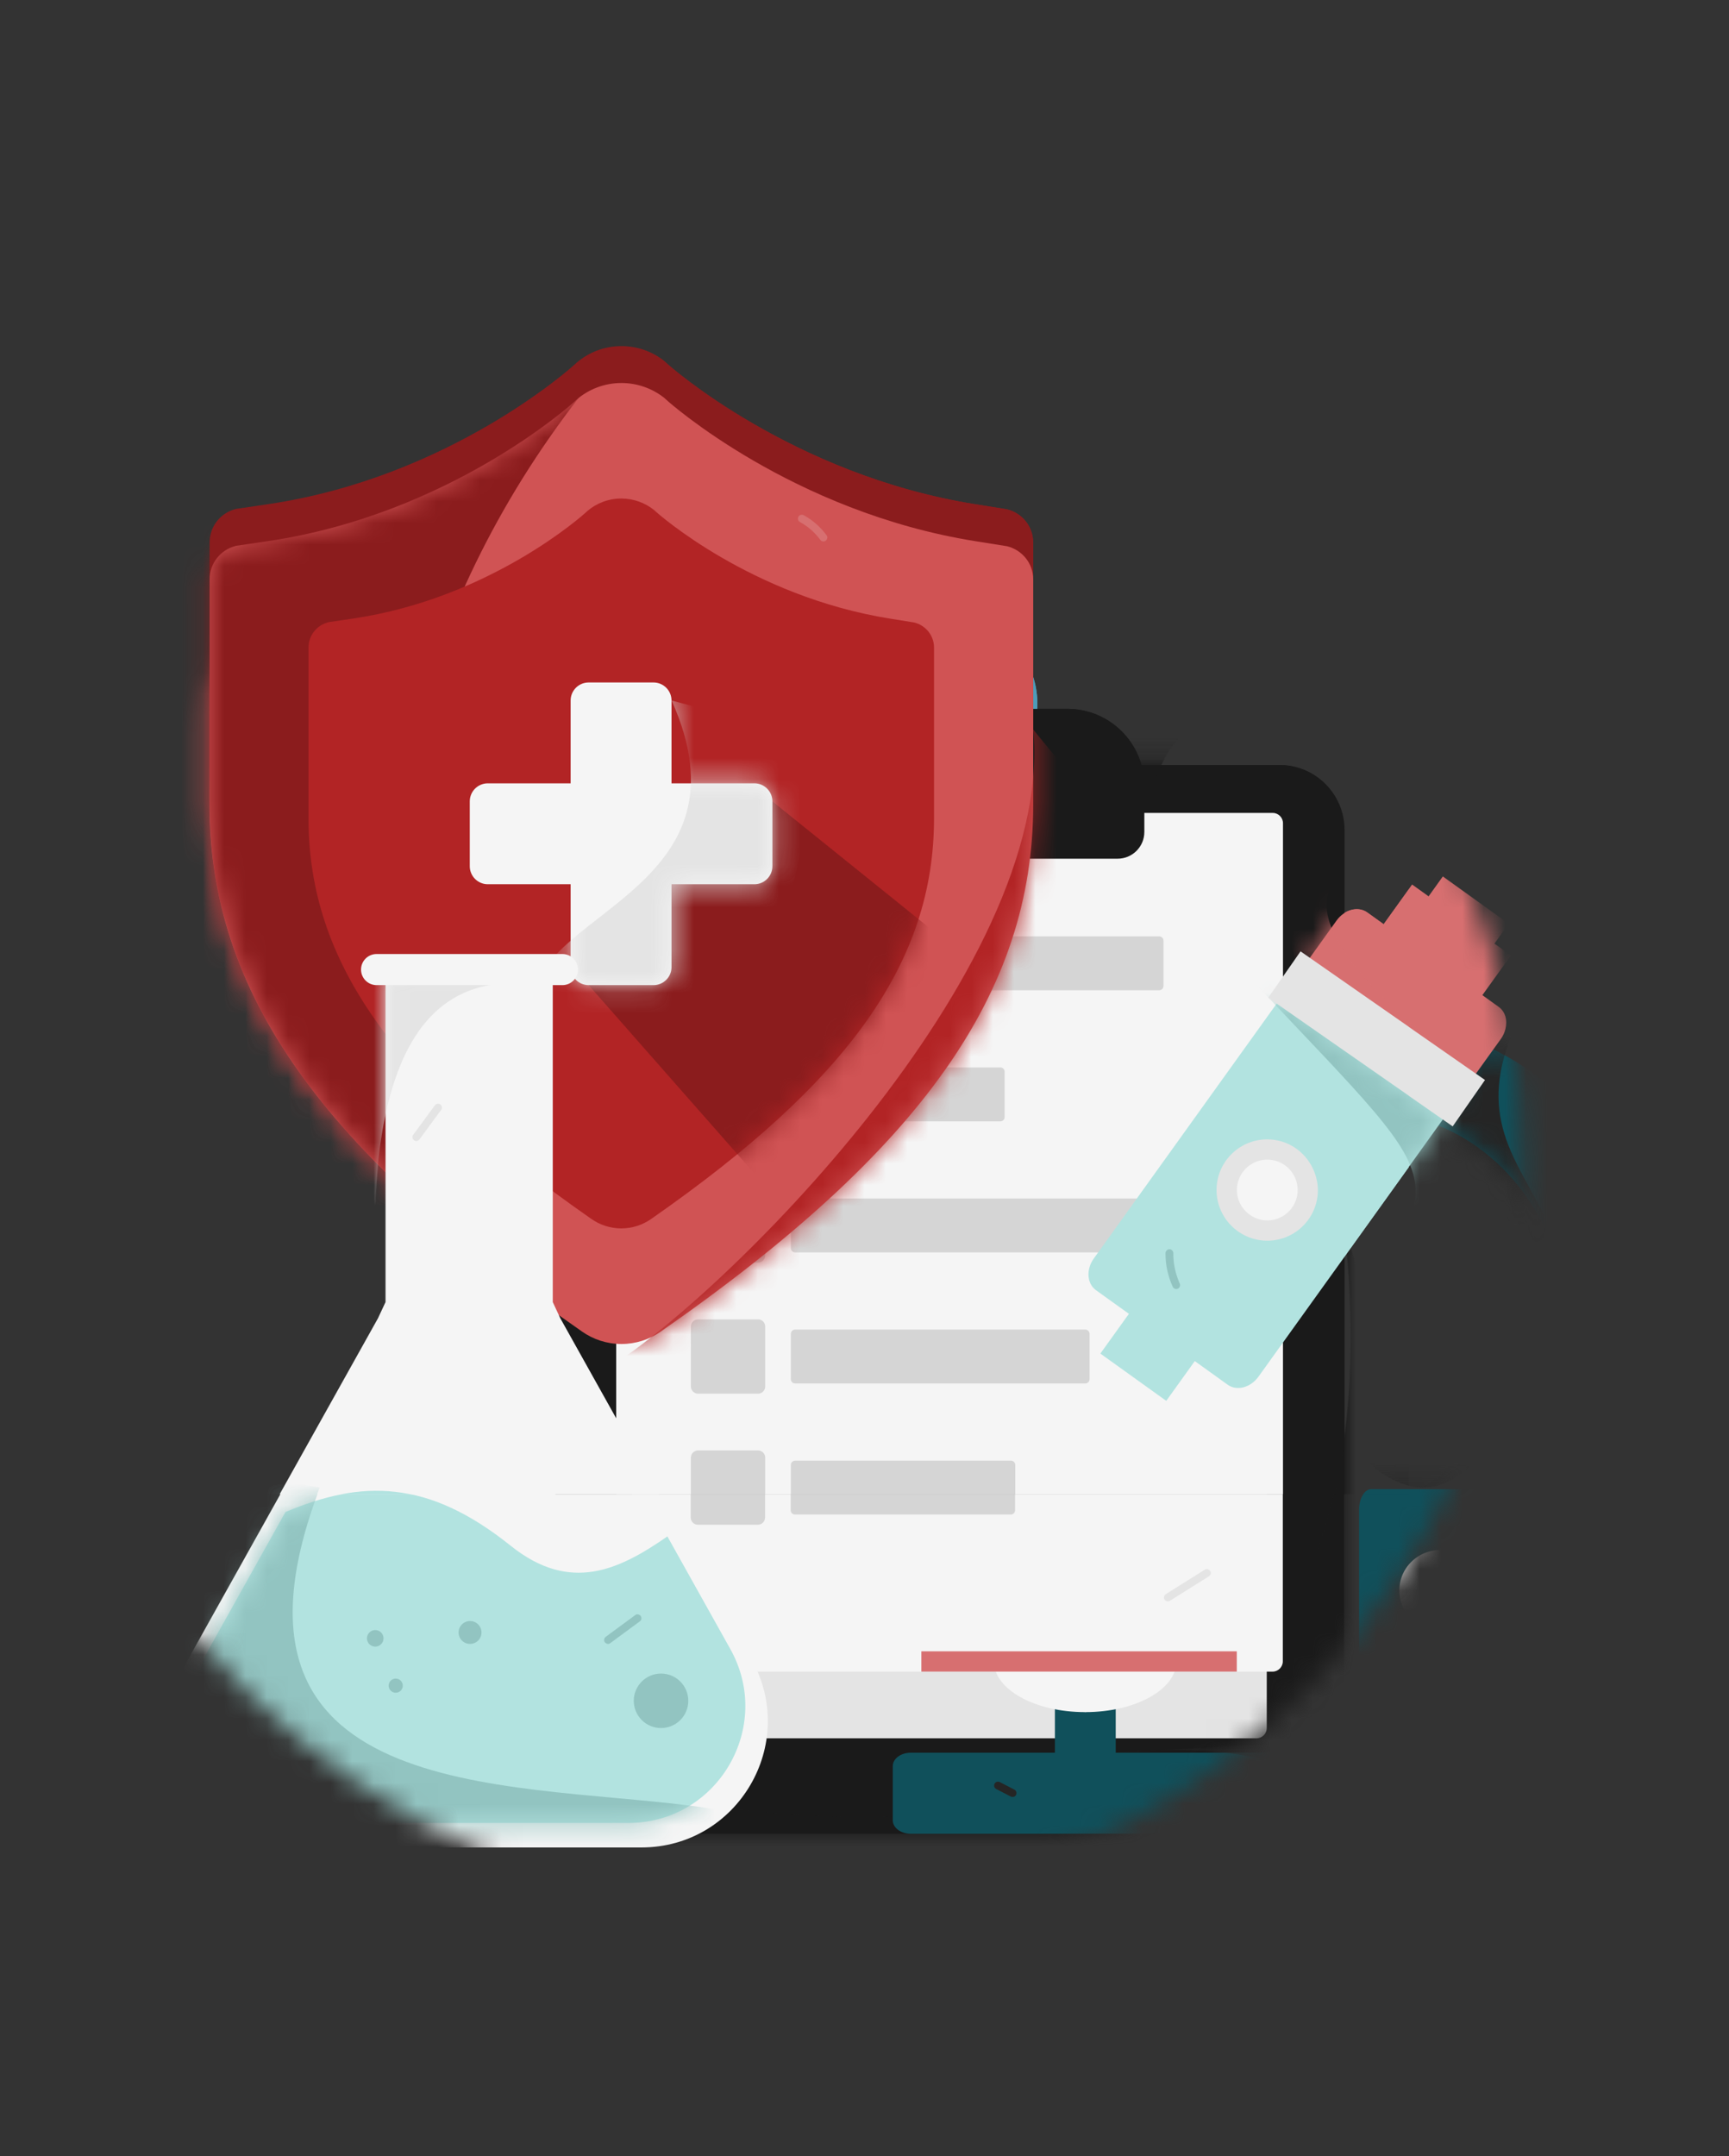 <svg width="81" height="101" viewBox="0 0 81 101" fill="none" xmlns="http://www.w3.org/2000/svg">
<rect x="0" y="0" width="81" height="101" fill="#333333" stroke="none"/>
<mask id="mask0_2222_42156" style="mask-type:alpha" maskUnits="userSpaceOnUse" x="1" y="19" width="71" height="71">
<circle cx="36.328" cy="54.5" r="35" fill="#FDFDFD"/>
</mask>
<g mask="url(#mask0_2222_42156)">
<g clip-path="url(#clip0_2222_42156)">
<mask id="mask1_2222_42156" style="mask-type:luminance" maskUnits="userSpaceOnUse" x="-11" y="11" width="108" height="81">
<path d="M96.44 11.295H-10.445V91.459H96.44V11.295Z" fill="white"/>
</mask>
<g mask="url(#mask1_2222_42156)">
<path d="M59.921 85.898H29.046C27.363 85.898 26 84.535 26 82.853V38.879C26 37.197 27.363 35.834 29.046 35.834H59.921C61.603 35.834 62.967 37.197 62.967 38.879V82.853C62.967 84.535 61.603 85.898 59.921 85.898Z" fill="#1A1A1A"/>
<mask id="mask2_2222_42156" style="mask-type:luminance" maskUnits="userSpaceOnUse" x="26" y="35" width="37" height="51">
<path d="M59.933 85.901H29.057C27.375 85.901 26.012 84.537 26.012 82.855V38.882C26.012 37.2 27.375 35.836 29.057 35.836H59.933C61.615 35.836 62.978 37.2 62.978 38.882V82.855C62.978 84.537 61.615 85.901 59.933 85.901Z" fill="white"/>
</mask>
<g mask="url(#mask2_2222_42156)">
<path d="M62.967 57.406C67.144 96.083 25.895 82.98 25.895 82.98L28.945 96.401L66.158 94.266L72.259 79.93L64.023 61.018M31.07 34.749C35.895 34.931 35.366 38.973 35.366 38.973H53.601C53.601 38.973 53.846 34.577 56.543 33.718C59.24 32.859 33.217 31.314 33.217 31.314" fill="#1A1A1A"/>
</g>
<path d="M58.863 81.426H30.087C29.821 81.426 29.605 81.21 29.605 80.944V43.613C29.605 43.347 29.821 43.131 30.087 43.131H58.863C59.129 43.131 59.345 43.347 59.345 43.613V80.944C59.345 81.21 59.129 81.426 58.863 81.426Z" fill="#E4E4E4"/>
<path d="M59.615 78.302H29.341C29.075 78.302 28.859 78.086 28.859 77.82V38.56C28.859 38.294 29.075 38.078 29.341 38.078H59.615C59.881 38.078 60.097 38.294 60.097 38.56V77.82C60.097 78.086 59.881 78.302 59.615 78.302Z" fill="#F5F5F5"/>
<path opacity="0.44" d="M35.506 46.862H32.694C32.509 46.862 32.359 46.713 32.359 46.528V43.716C32.359 43.531 32.509 43.381 32.694 43.381H35.506C35.691 43.381 35.841 43.531 35.841 43.716V46.528C35.841 46.713 35.691 46.862 35.506 46.862ZM54.298 46.384H37.243C37.132 46.384 37.042 46.294 37.042 46.183V44.06C37.042 43.95 37.132 43.859 37.243 43.859H54.298C54.409 43.859 54.499 43.95 54.499 44.06V46.183C54.499 46.294 54.409 46.384 54.298 46.384Z" fill="#AEAEAE"/>
<path opacity="0.44" d="M35.506 53.003H32.694C32.509 53.003 32.359 52.853 32.359 52.668V49.857C32.359 49.672 32.509 49.522 32.694 49.522H35.506C35.691 49.522 35.841 49.672 35.841 49.857V52.668C35.841 52.853 35.691 53.003 35.506 53.003ZM46.857 52.525H37.243C37.132 52.525 37.042 52.435 37.042 52.324V50.201C37.042 50.09 37.132 50 37.243 50H46.857C46.968 50 47.058 50.09 47.058 50.201V52.324C47.058 52.435 46.968 52.525 46.857 52.525Z" fill="#AEAEAE"/>
<path opacity="0.44" d="M35.506 59.142H32.694C32.509 59.142 32.359 58.992 32.359 58.807V55.995C32.359 55.81 32.509 55.661 32.694 55.661H35.506C35.691 55.661 35.841 55.81 35.841 55.995V58.807C35.841 58.992 35.691 59.142 35.506 59.142ZM54.298 58.664H37.243C37.132 58.664 37.042 58.574 37.042 58.463V56.34C37.042 56.229 37.132 56.139 37.243 56.139H54.298C54.409 56.139 54.499 56.229 54.499 56.34V58.463C54.499 58.574 54.409 58.664 54.298 58.664Z" fill="#AEAEAE"/>
<path opacity="0.44" d="M35.506 65.281H32.694C32.509 65.281 32.359 65.131 32.359 64.946V62.135C32.359 61.95 32.509 61.8 32.694 61.8H35.506C35.691 61.8 35.841 61.95 35.841 62.135V64.946C35.841 65.131 35.691 65.281 35.506 65.281ZM50.835 64.803H37.243C37.132 64.803 37.042 64.713 37.042 64.602V62.479C37.042 62.368 37.132 62.278 37.243 62.278H50.835C50.946 62.278 51.036 62.368 51.036 62.479V64.602C51.036 64.713 50.946 64.803 50.835 64.803Z" fill="#AEAEAE"/>
<path opacity="0.44" d="M35.506 71.421H32.694C32.509 71.421 32.359 71.271 32.359 71.086V68.275C32.359 68.09 32.509 67.94 32.694 67.94H35.506C35.691 67.94 35.841 68.09 35.841 68.275V71.086C35.841 71.271 35.691 71.421 35.506 71.421ZM47.354 70.943H37.243C37.132 70.943 37.042 70.853 37.042 70.742V68.619C37.042 68.508 37.132 68.418 37.243 68.418H47.354C47.465 68.418 47.555 68.508 47.555 68.619V70.742C47.555 70.853 47.465 70.943 47.354 70.943Z" fill="#AEAEAE"/>
<path d="M44.484 28.856C42.21 28.856 40.367 30.699 40.367 32.973C40.367 35.246 42.21 37.089 44.484 37.089C46.757 37.089 48.6 35.246 48.6 32.973C48.6 30.699 46.757 28.856 44.484 28.856ZM44.484 34.224C43.793 34.224 43.232 33.664 43.232 32.973C43.232 32.281 43.793 31.721 44.484 31.721C45.175 31.721 45.735 32.281 45.735 32.973C45.735 33.664 45.175 34.224 44.484 34.224Z" fill="#4E9CB9"/>
<path d="M50.004 33.204H45.717C45.608 33.784 45.1 34.224 44.489 34.224C43.877 34.224 43.369 33.784 43.26 33.204H38.973C36.984 33.204 35.371 34.817 35.371 36.806V38.969C35.371 39.661 35.932 40.222 36.623 40.222H52.353C53.045 40.222 53.606 39.661 53.606 38.969V36.806C53.606 34.817 51.993 33.204 50.004 33.204Z" fill="#1A1A1A"/>
<path d="M38.676 36.816C38.815 36.646 38.964 36.484 39.124 36.333C39.205 36.256 39.288 36.181 39.374 36.11C39.416 36.075 39.458 36.041 39.501 36.008C39.525 35.989 39.494 36.013 39.491 36.015C39.495 36.012 39.5 36.008 39.505 36.005C39.515 35.996 39.526 35.988 39.537 35.98C39.56 35.963 39.583 35.946 39.607 35.928C39.708 35.855 39.812 35.785 39.919 35.719C40 35.668 40.039 35.553 39.984 35.468C39.932 35.387 39.821 35.349 39.734 35.403C39.344 35.645 38.984 35.937 38.669 36.27C38.581 36.363 38.497 36.459 38.417 36.557C38.385 36.596 38.363 36.635 38.363 36.687C38.363 36.732 38.383 36.785 38.417 36.816C38.484 36.878 38.611 36.895 38.676 36.816Z" fill="#4E9CB9"/>
<path d="M56.449 73.523C55.974 73.82 55.499 74.118 55.025 74.416C54.889 74.501 54.754 74.586 54.618 74.671C54.537 74.722 54.498 74.837 54.553 74.921C54.605 75.003 54.716 75.042 54.803 74.987C55.278 74.689 55.752 74.392 56.227 74.094C56.362 74.009 56.498 73.924 56.633 73.839C56.714 73.788 56.754 73.673 56.699 73.588C56.647 73.507 56.535 73.468 56.449 73.523Z" fill="#E4E4E4"/>
<path d="M47.174 23.858L45.687 23.62C37.086 22.247 31.321 17.097 31.263 17.045L31.106 16.903C31.106 16.902 31.104 16.903 31.104 16.903C30.555 16.47 29.859 16.212 29.104 16.212C28.297 16.212 27.564 16.509 26.999 16.994L26.912 17.075C26.784 17.192 21.064 22.358 12.558 23.615L11.018 23.843C11.018 23.843 11.02 23.848 11.018 23.848C10.324 24.027 9.812 24.657 9.812 25.405V35.94C9.812 44.739 15.029 52.128 27.253 60.638C27.777 61.007 28.413 61.225 29.104 61.225C29.78 61.225 30.407 61.015 30.925 60.66L30.941 60.649C43.175 52.132 48.395 44.744 48.395 35.94V25.405C48.395 24.653 47.873 24.033 47.174 23.858Z" fill="#8B1C1D"/>
<path d="M47.174 25.587L45.687 25.35C37.086 23.976 31.321 18.826 31.263 18.774L31.106 18.632C31.106 18.631 31.104 18.632 31.104 18.632C30.555 18.2 29.859 17.941 29.104 17.941C28.297 17.941 27.564 18.238 26.999 18.723L26.912 18.804C26.784 18.922 21.064 24.087 12.558 25.345L11.018 25.572C11.018 25.573 11.02 25.578 11.018 25.578C10.324 25.757 9.812 26.386 9.812 27.135V37.669C9.812 46.469 15.029 53.857 27.253 62.368C27.777 62.737 28.413 62.955 29.104 62.955C29.78 62.955 30.407 62.745 30.925 62.39L30.941 62.379C43.175 53.862 48.395 46.474 48.395 37.669V27.135C48.395 26.382 47.873 25.762 47.174 25.587Z" fill="#D76F70"/>
<mask id="mask3_2222_42156" style="mask-type:luminance" maskUnits="userSpaceOnUse" x="9" y="17" width="40" height="46">
<path d="M47.154 25.588L45.668 25.35C37.066 23.977 31.301 18.827 31.243 18.775L31.086 18.633C31.086 18.632 31.084 18.633 31.084 18.633C30.535 18.2 29.84 17.942 29.084 17.942C28.277 17.942 27.544 18.238 26.979 18.724L26.893 18.805C26.764 18.922 21.045 24.087 12.539 25.345L10.999 25.573C10.999 25.573 11 25.578 10.999 25.578C10.305 25.757 9.793 26.387 9.793 27.135V37.67C9.793 46.469 15.01 53.858 27.234 62.368C27.758 62.737 28.394 62.955 29.084 62.955C29.761 62.955 30.388 62.745 30.905 62.39L30.921 62.379C43.156 53.862 48.376 46.474 48.376 37.67V27.135C48.376 26.383 47.853 25.762 47.154 25.588Z" fill="white"/>
</mask>
<g mask="url(#mask3_2222_42156)">
<path d="M29.093 16.215C11.489 36.025 17.614 62.434 29.372 64.758C41.131 67.082 27.061 67.335 27.061 67.335L6.156 62.139C6.156 62.139 -1.363 26.265 -0.543 25.266C0.277 24.267 15.317 14.15 15.317 14.15L18.872 14.697" fill="#D76F70"/>
</g>
<mask id="mask4_2222_42156" style="mask-type:luminance" maskUnits="userSpaceOnUse" x="9" y="17" width="40" height="46">
<path d="M47.154 25.588L45.668 25.35C37.066 23.977 31.301 18.827 31.243 18.775L31.086 18.633C31.086 18.632 31.084 18.633 31.084 18.633C30.535 18.2 29.84 17.942 29.084 17.942C28.277 17.942 27.544 18.238 26.979 18.724L26.893 18.805C26.764 18.922 21.045 24.087 12.539 25.345L10.999 25.573C10.999 25.573 11 25.578 10.999 25.578C10.305 25.757 9.793 26.387 9.793 27.135V37.67C9.793 46.469 15.01 53.858 27.234 62.368C27.758 62.737 28.394 62.955 29.084 62.955C29.761 62.955 30.388 62.745 30.905 62.39L30.921 62.379C43.156 53.862 48.376 46.474 48.376 37.67V27.135C48.376 26.383 47.853 25.762 47.154 25.588Z" fill="white"/>
</mask>
<g mask="url(#mask4_2222_42156)">
<path d="M48.389 34.176C49.41 45.503 33.55 61.09 28.218 64.234C22.886 67.379 40.386 61.227 40.386 61.227L47.632 54.254L52.281 38.72L51.05 37.43" fill="#B22425"/>
</g>
<path d="M42.814 29.159L41.685 28.978C35.152 27.935 30.773 24.024 30.729 23.984L30.61 23.876C30.61 23.875 30.609 23.876 30.609 23.876C30.191 23.548 29.663 23.352 29.09 23.352C28.477 23.352 27.92 23.577 27.491 23.945L27.425 24.007C27.327 24.096 22.983 28.019 16.523 28.974L15.353 29.147C15.353 29.148 15.354 29.151 15.353 29.151C14.826 29.287 14.438 29.765 14.438 30.334V38.335C14.438 45.019 18.4 50.63 27.684 57.094C28.082 57.374 28.565 57.54 29.09 57.54C29.603 57.54 30.079 57.38 30.473 57.111L30.485 57.102C39.777 50.633 43.742 45.022 43.742 38.335V30.334C43.742 29.762 43.345 29.291 42.814 29.159Z" fill="#B22425"/>
<path d="M35.345 36.693H31.463V32.811C31.463 32.345 31.085 31.967 30.619 31.967H27.581C27.115 31.967 26.737 32.345 26.737 32.811V36.693H22.856C22.39 36.693 22.012 37.071 22.012 37.537V40.575C22.012 41.041 22.39 41.419 22.856 41.419H26.737V45.3C26.737 45.766 27.115 46.144 27.581 46.144H30.619C31.085 46.144 31.463 45.766 31.463 45.3V41.419H35.345C35.811 41.419 36.189 41.041 36.189 40.575V37.537C36.189 37.071 35.811 36.693 35.345 36.693Z" fill="#F5F5F5"/>
<mask id="mask5_2222_42156" style="mask-type:luminance" maskUnits="userSpaceOnUse" x="22" y="31" width="15" height="16">
<path d="M35.345 36.693H31.463V32.812C31.463 32.346 31.085 31.968 30.619 31.968H27.581C27.115 31.968 26.737 32.346 26.737 32.812V36.693H22.856C22.39 36.693 22.012 37.071 22.012 37.537V40.575C22.012 41.041 22.39 41.419 22.856 41.419H26.737V45.301C26.737 45.767 27.115 46.145 27.581 46.145H30.619C31.085 46.145 31.463 45.767 31.463 45.301V41.419H35.345C35.811 41.419 36.189 41.041 36.189 40.575V37.537C36.189 37.071 35.811 36.693 35.345 36.693Z" fill="white"/>
</mask>
<g mask="url(#mask5_2222_42156)">
<path d="M31.467 32.811C35.349 41.418 25.536 42.712 25.081 46.544C24.625 50.376 31.37 52.381 31.37 52.381L37.021 42.068L38.662 34.739L31.467 32.811Z" fill="#E4E4E4"/>
</g>
<path d="M23.171 48.969C23.438 49.536 23.788 50.062 24.203 50.531C24.317 50.66 24.437 50.785 24.561 50.904C24.631 50.971 24.753 50.978 24.82 50.904C24.886 50.832 24.894 50.716 24.82 50.645C24.602 50.435 24.398 50.21 24.211 49.971C24.203 49.961 24.186 49.929 24.212 49.971C24.208 49.965 24.202 49.959 24.198 49.953C24.186 49.938 24.174 49.923 24.163 49.907C24.14 49.877 24.117 49.846 24.095 49.815C24.049 49.752 24.006 49.689 23.963 49.626C23.88 49.501 23.8 49.374 23.726 49.244C23.64 49.094 23.56 48.941 23.487 48.785C23.446 48.698 23.314 48.669 23.236 48.719C23.147 48.777 23.127 48.877 23.171 48.969Z" fill="#903928"/>
<path d="M37.479 24.451C37.577 24.505 37.672 24.563 37.763 24.627C37.787 24.644 37.811 24.661 37.835 24.678C37.844 24.685 37.853 24.692 37.862 24.698C37.868 24.703 37.874 24.707 37.88 24.712C37.857 24.695 37.853 24.692 37.869 24.704C37.912 24.738 37.955 24.773 37.997 24.81C38.081 24.883 38.16 24.961 38.236 25.043C38.273 25.084 38.31 25.125 38.345 25.168C38.362 25.188 38.378 25.209 38.394 25.229C38.406 25.244 38.403 25.241 38.386 25.218C38.39 25.224 38.395 25.23 38.399 25.236C38.408 25.248 38.417 25.26 38.426 25.272C38.455 25.311 38.486 25.342 38.535 25.356C38.579 25.368 38.637 25.363 38.676 25.337C38.752 25.288 38.802 25.169 38.742 25.087C38.455 24.696 38.09 24.368 37.664 24.136C37.58 24.09 37.461 24.112 37.414 24.201C37.368 24.287 37.39 24.402 37.479 24.451Z" fill="#D76F70"/>
<path d="M69.738 49.05L67.309 52.692C70.934 54.106 73.545 58.018 73.545 62.633C73.545 65.455 72.564 68.013 70.978 69.903C70.89 69.816 70.793 69.754 70.684 69.754H70.598H69.489H65.57H65.447H64.582H64.252C63.94 69.754 63.687 70.153 63.672 70.656V85.895H64.252H64.582H65.447H69.489H70.425H70.598H70.684C70.804 85.895 70.911 85.821 71.004 85.718C71.164 85.603 71.266 85.443 71.266 85.262V84.946V82.73V75.365C75.236 72.819 77.912 68.078 77.912 62.633C77.912 56.513 74.539 51.27 69.738 49.05Z" fill="#10505B"/>
<mask id="mask6_2222_42156" style="mask-type:luminance" maskUnits="userSpaceOnUse" x="63" y="49" width="15" height="37">
<path d="M69.75 49.052L67.321 52.694C70.946 54.109 73.557 58.02 73.557 62.635C73.557 65.458 72.576 68.016 70.99 69.905C70.901 69.819 70.805 69.756 70.696 69.756H70.609H69.501H65.581H65.458H64.594H64.264C63.952 69.756 63.699 70.156 63.684 70.658V85.898H64.264H64.594H65.458H69.501H70.437H70.609H70.696C70.816 85.898 70.923 85.824 71.015 85.72C71.176 85.606 71.278 85.445 71.278 85.264V84.948V82.733V75.367C75.247 72.822 77.924 68.08 77.924 62.635C77.924 56.516 74.55 51.272 69.75 49.052Z" fill="white"/>
</mask>
<g mask="url(#mask6_2222_42156)">
<path d="M71.497 47.108C66.3 56.355 79.086 55.954 69.376 68.091C62.726 76.403 54.663 49.311 54.663 49.311L53.633 42.44M74.417 77.827L71.275 75.367V72.958C71.275 72.958 75.903 71.64 77.564 66.029C79.226 60.419 79.684 76.403 79.684 76.403" fill="#252525"/>
</g>
<path d="M62.708 55.692C62.572 57.427 61.056 58.724 59.32 58.589C57.586 58.453 56.288 56.936 56.424 55.201C56.559 53.466 58.076 52.169 59.811 52.304C61.547 52.44 62.844 53.956 62.708 55.692Z" fill="#E4E4E4"/>
<path d="M70.525 48.205C70.485 48.36 70.422 48.512 70.32 48.654L68.983 50.516L68.808 50.391L67.022 49.109L61.27 44.98L62.605 43.117C62.977 42.603 63.62 42.435 64.046 42.74L64.817 43.294L66.154 41.432L66.926 41.986L67.513 41.167L67.594 41.054L70.679 43.268L70.012 44.2L70.783 44.754L69.446 46.615L70.217 47.169C70.525 47.391 70.629 47.8 70.525 48.205Z" fill="#D76F70"/>
<mask id="mask7_2222_42156" style="mask-type:luminance" maskUnits="userSpaceOnUse" x="61" y="41" width="10" height="10">
<path d="M70.509 48.206C70.47 48.36 70.407 48.512 70.305 48.654L68.968 50.516L68.793 50.391L67.007 49.11L61.254 44.98L62.589 43.117C62.961 42.603 63.605 42.435 64.031 42.741L64.802 43.294L66.138 41.432L66.91 41.986L67.497 41.167L67.578 41.055L70.664 43.269L69.996 44.2L70.768 44.754L69.43 46.616L70.201 47.17C70.509 47.391 70.613 47.801 70.509 48.206Z" fill="white"/>
</mask>
<g mask="url(#mask7_2222_42156)">
<path d="M62.696 41.055C59.684 43.999 69.554 50.595 69.554 50.595L61.254 47.804L60.273 43.27" fill="#D76F70"/>
</g>
<path d="M64.406 50.06L66.804 51.781L67.38 52.195L67.637 52.379L66.65 53.754L66.218 54.356L64.091 57.321L58.948 64.486C58.578 65.001 57.933 65.169 57.508 64.864L55.965 63.756L55.353 64.609L54.629 65.618L51.618 63.458L51.543 63.404L51.642 63.265L52.88 61.542L52.049 60.946L51.336 60.434C50.911 60.129 50.864 59.465 51.234 58.95L59.922 46.843L64.406 50.06Z" fill="#B2E3E0"/>
<mask id="mask8_2222_42156" style="mask-type:luminance" maskUnits="userSpaceOnUse" x="50" y="46" width="18" height="20">
<path d="M64.39 50.061L66.788 51.782L67.364 52.196L67.621 52.38L66.635 53.754L66.202 54.357L64.075 57.321L58.932 64.486C58.563 65.002 57.917 65.17 57.493 64.864L55.949 63.757L55.337 64.609L54.613 65.619L51.602 63.458L51.527 63.404L51.626 63.266L52.864 61.542L52.033 60.946L51.321 60.435C50.895 60.129 50.849 59.465 51.218 58.95L59.907 46.843L64.39 50.061Z" fill="white"/>
</mask>
<g mask="url(#mask8_2222_42156)">
<path d="M58.524 45.785C69.174 57.097 67.64 54.262 61.5 64.507C55.359 74.752 70.768 54.783 70.768 54.783L69.427 46.615L56.969 43.27" fill="#92C4C1"/>
</g>
<path d="M59.17 58.11C60.477 58.212 61.619 57.236 61.721 55.928C61.751 55.554 61.683 55.197 61.553 54.87C61.228 54.056 60.471 53.45 59.539 53.377C58.232 53.275 57.09 54.252 56.988 55.558C56.923 56.386 57.293 57.146 57.903 57.618C58.257 57.892 58.69 58.072 59.17 58.11Z" fill="#E4E4E4"/>
<path d="M59.472 54.323C60.057 54.369 60.528 54.76 60.707 55.281C60.77 55.459 60.797 55.653 60.782 55.854C60.72 56.638 60.035 57.224 59.251 57.163C58.99 57.142 58.754 57.047 58.554 56.908C58.152 56.629 57.901 56.155 57.942 55.632C58.003 54.848 58.689 54.262 59.472 54.323Z" fill="#F5F5F5"/>
<path d="M60.92 44.562L59.406 46.735L68.055 52.761L69.569 50.589L60.92 44.562Z" fill="#E4E4E4"/>
<path d="M68.242 74.445C68.242 74.879 67.891 75.23 67.457 75.23C67.023 75.23 66.672 74.879 66.672 74.445C66.672 74.011 67.023 73.66 67.457 73.66C67.891 73.66 68.242 74.011 68.242 74.445Z" fill="#BB4E39"/>
<path d="M63.662 70.705V73.109V77.299V82.1H52.269V79.77L50.844 80.2L49.42 79.77V82.1H42.665C42.2 82.1 41.824 82.382 41.824 82.732V83.998V85.264C41.824 85.614 42.2 85.897 42.665 85.897H63.664V70.658C63.663 70.674 63.662 70.689 63.662 70.705Z" fill="#10505B"/>
<mask id="mask9_2222_42156" style="mask-type:luminance" maskUnits="userSpaceOnUse" x="41" y="70" width="23" height="16">
<path d="M63.643 70.708V73.112V77.302V82.103H52.249V79.773L50.825 80.203L49.4 79.773V82.103H42.646C42.181 82.103 41.805 82.385 41.805 82.735V84.001V85.266C41.805 85.617 42.181 85.9 42.646 85.9H63.644V70.661C63.644 70.677 63.643 70.692 63.643 70.708Z" fill="white"/>
</mask>
<g mask="url(#mask9_2222_42156)">
<path d="M52.258 82.102C63.251 81.157 63.653 85.9 63.653 85.9L66.013 81.319" fill="#252525"/>
</g>
<path d="M67.454 72.603C67.35 72.603 67.251 72.618 67.153 72.633C66.966 72.663 66.791 72.72 66.627 72.799C65.994 73.107 65.555 73.75 65.555 74.502C65.555 75.55 66.404 76.401 67.454 76.401C68.503 76.401 69.352 75.55 69.352 74.502C69.352 73.453 68.503 72.603 67.454 72.603Z" fill="#F5F5F5"/>
<path d="M67.463 73.66C67.417 73.66 67.373 73.666 67.329 73.673C67.247 73.686 67.169 73.712 67.097 73.747C66.816 73.883 66.621 74.168 66.621 74.501C66.621 74.966 66.998 75.343 67.463 75.343C67.928 75.343 68.305 74.966 68.305 74.501C68.305 74.037 67.928 73.66 67.463 73.66Z" fill="#E4E4E4"/>
<path d="M55.112 77.826C55.112 79.136 53.199 80.199 50.839 80.199C48.479 80.199 46.566 79.136 46.566 77.826C46.566 77.664 46.596 77.504 46.653 77.351H50.365H55.026C55.082 77.504 55.112 77.664 55.112 77.826Z" fill="#F5F5F5"/>
<path d="M57.941 77.351H43.164V78.3H57.941V77.351Z" fill="#D76F70"/>
<path d="M54.582 58.7C54.578 59.249 54.699 59.791 54.927 60.289C54.945 60.328 54.996 60.362 55.036 60.373C55.08 60.385 55.138 60.38 55.177 60.355C55.267 60.297 55.285 60.198 55.243 60.104C55.23 60.075 55.212 60.045 55.203 60.015C55.218 60.066 55.203 60.013 55.198 60.002C55.192 59.987 55.186 59.972 55.18 59.956C55.158 59.899 55.137 59.842 55.118 59.783C55.079 59.663 55.045 59.541 55.019 59.417C55.006 59.357 54.995 59.297 54.985 59.237C54.983 59.221 54.98 59.204 54.978 59.188C54.977 59.18 54.976 59.172 54.975 59.164C54.978 59.192 54.979 59.197 54.976 59.176C54.972 59.144 54.968 59.111 54.965 59.079C54.953 58.953 54.947 58.826 54.948 58.7C54.949 58.604 54.864 58.512 54.765 58.517C54.665 58.521 54.583 58.597 54.582 58.7Z" fill="#92C4C1"/>
<path d="M68.034 80.89C68.208 81.274 68.473 81.622 68.797 81.892C68.897 81.976 69.001 82.054 69.111 82.124C69.192 82.175 69.317 82.143 69.361 82.058C69.409 81.968 69.382 81.863 69.296 81.808C69.254 81.781 69.212 81.753 69.171 81.723C69.151 81.709 69.132 81.693 69.111 81.679C69.11 81.678 69.142 81.703 69.127 81.691C69.123 81.688 69.118 81.684 69.114 81.681C69.103 81.672 69.092 81.663 69.081 81.654C69.003 81.591 68.929 81.523 68.859 81.452C68.788 81.38 68.723 81.305 68.66 81.226C68.654 81.218 68.64 81.199 68.669 81.238C68.666 81.233 68.663 81.229 68.659 81.225C68.652 81.215 68.644 81.205 68.637 81.195C68.622 81.175 68.608 81.154 68.593 81.134C68.564 81.093 68.537 81.051 68.511 81.008C68.451 80.911 68.397 80.809 68.35 80.705C68.332 80.666 68.28 80.632 68.24 80.621C68.197 80.609 68.138 80.614 68.099 80.639C68.009 80.698 67.991 80.796 68.034 80.89Z" fill="#252525"/>
<path d="M46.663 83.796C46.89 83.914 47.118 84.031 47.345 84.149C47.43 84.193 47.548 84.174 47.596 84.083C47.64 83.999 47.621 83.88 47.53 83.833C47.302 83.715 47.075 83.598 46.847 83.48C46.763 83.436 46.645 83.455 46.597 83.546C46.553 83.63 46.572 83.749 46.663 83.796Z" fill="#252525"/>
<path d="M35.212 77.736L26.281 61.751L25.927 60.992V45.172H18.092V60.992L17.738 61.751L8.807 77.736C6.603 81.68 9.454 86.538 13.972 86.538H21.399H22.62H30.047C34.565 86.538 37.416 81.68 35.212 77.736Z" fill="#F5F5F5"/>
<mask id="mask10_2222_42156" style="mask-type:luminance" maskUnits="userSpaceOnUse" x="8" y="45" width="28" height="42">
<path d="M35.197 77.733L26.266 61.748L25.912 60.989V45.169H18.076V60.989L17.722 61.748L8.791 77.733C6.588 81.677 9.439 86.535 13.956 86.535H21.384H22.604H30.031C34.549 86.535 37.4 81.677 35.197 77.733Z" fill="white"/>
</mask>
<g mask="url(#mask10_2222_42156)">
<path d="M17.589 56.467C17.812 51.766 18.858 46.869 22.979 46.14C27.1 45.412 18.693 45.412 18.693 45.412L15.789 45.766" fill="#E4E4E4"/>
</g>
<path d="M23.919 72.402C20.031 69.285 16.956 69.32 13.373 70.825L9.785 77.246C7.747 80.895 10.384 85.39 14.564 85.39H21.435H22.565H29.436C33.616 85.39 36.253 80.895 34.215 77.246L31.266 71.969C29.019 73.527 26.721 74.649 23.919 72.402Z" fill="#B2E3E0"/>
<mask id="mask11_2222_42156" style="mask-type:luminance" maskUnits="userSpaceOnUse" x="9" y="69" width="26" height="17">
<path d="M23.926 72.403C20.039 69.286 16.964 69.321 13.381 70.826L9.793 77.247C7.754 80.896 10.392 85.391 14.572 85.391H21.443H22.573H29.444C33.623 85.391 36.261 80.896 34.222 77.247L31.274 71.971C29.027 73.528 26.729 74.65 23.926 72.403Z" fill="white"/>
</mask>
<g mask="url(#mask11_2222_42156)">
<path d="M14.99 69.674C9.372 84.351 23.572 83.471 32.324 84.578C41.077 85.684 23.394 87.804 22.003 87.712C20.613 87.619 7.339 85.038 6.786 84.946C6.233 84.854 4.113 76.189 6.049 73.977C7.985 71.765 9.736 68.815 9.736 68.815" fill="#92C4C1"/>
</g>
<path d="M26.368 46.146H17.662C17.26 46.146 16.934 45.819 16.934 45.417C16.934 45.014 17.26 44.688 17.662 44.688H26.368C26.77 44.688 27.097 45.014 27.097 45.417C27.097 45.819 26.77 46.146 26.368 46.146Z" fill="#F5F5F5"/>
<path d="M17.579 77.131C17.794 77.131 17.967 76.957 17.967 76.743C17.967 76.529 17.794 76.355 17.579 76.355C17.365 76.355 17.191 76.529 17.191 76.743C17.191 76.957 17.365 77.131 17.579 77.131Z" fill="#92C4C1"/>
<path d="M22.021 77.004C22.317 77.004 22.557 76.764 22.557 76.468C22.557 76.172 22.317 75.932 22.021 75.932C21.724 75.932 21.484 76.172 21.484 76.468C21.484 76.764 21.724 77.004 22.021 77.004Z" fill="#92C4C1"/>
<path d="M18.539 79.291C18.722 79.291 18.87 79.143 18.87 78.96C18.87 78.776 18.722 78.628 18.539 78.628C18.355 78.628 18.207 78.776 18.207 78.96C18.207 79.143 18.355 79.291 18.539 79.291Z" fill="#92C4C1"/>
<path d="M30.968 80.945C31.673 80.945 32.245 80.374 32.245 79.669C32.245 78.964 31.673 78.392 30.968 78.392C30.263 78.392 29.691 78.964 29.691 79.669C29.691 80.374 30.263 80.945 30.968 80.945Z" fill="#92C4C1"/>
<path d="M20.382 51.79C20.117 52.15 19.853 52.509 19.589 52.868C19.514 52.97 19.439 53.072 19.364 53.174C19.338 53.21 19.335 53.274 19.346 53.315C19.358 53.358 19.39 53.404 19.43 53.425C19.526 53.475 19.62 53.441 19.68 53.359C19.945 52.999 20.209 52.64 20.473 52.281C20.548 52.179 20.623 52.077 20.698 51.975C20.724 51.939 20.727 51.875 20.716 51.834C20.704 51.791 20.672 51.745 20.632 51.724C20.537 51.674 20.442 51.708 20.382 51.79Z" fill="#E4E4E4"/>
<path d="M29.774 75.643C29.415 75.908 29.056 76.172 28.697 76.436C28.595 76.511 28.493 76.586 28.391 76.661C28.351 76.691 28.32 76.722 28.307 76.771C28.295 76.815 28.3 76.873 28.325 76.912C28.375 76.988 28.493 77.038 28.576 76.978C28.935 76.713 29.294 76.449 29.653 76.184C29.755 76.109 29.857 76.034 29.959 75.959C29.999 75.93 30.03 75.899 30.043 75.85C30.055 75.806 30.05 75.748 30.025 75.709C29.976 75.633 29.857 75.582 29.774 75.643Z" fill="#92C4C1"/>
</g>
</g>
</g>
<g clip-path="url(#clip1_2222_42156)">
<mask id="mask12_2222_42156" style="mask-type:luminance" maskUnits="userSpaceOnUse" x="-11" y="11" width="108" height="81">
<path d="M96.424 11.296H-10.461V91.46H96.424V11.296Z" fill="white"/>
</mask>
<g mask="url(#mask12_2222_42156)">
<path d="M59.945 85.899H29.069C27.387 85.899 26.023 84.535 26.023 82.853V38.88C26.023 37.197 27.387 35.834 29.069 35.834H59.945C61.627 35.834 62.99 37.197 62.99 38.88V82.853C62.99 84.535 61.627 85.899 59.945 85.899Z" fill="#1A1A1A"/>
<mask id="mask13_2222_42156" style="mask-type:luminance" maskUnits="userSpaceOnUse" x="26" y="35" width="38" height="51">
<path d="M59.96 85.902H29.085C27.403 85.902 26.039 84.538 26.039 82.856V38.883C26.039 37.2 27.403 35.837 29.085 35.837H59.96C61.642 35.837 63.006 37.2 63.006 38.883V82.856C63.006 84.538 61.642 85.902 59.96 85.902Z" fill="white"/>
</mask>
<g mask="url(#mask13_2222_42156)">
<path d="M62.994 57.407C67.171 96.084 25.922 82.981 25.922 82.981L28.972 96.402L66.186 94.267L72.286 79.931L64.05 61.019M31.097 34.75C35.922 34.932 35.394 38.974 35.394 38.974H53.628C53.628 38.974 53.874 34.578 56.57 33.719C59.267 32.86 33.244 31.314 33.244 31.314" fill="#1A1A1A"/>
</g>
<path d="M58.875 81.427H30.099C29.833 81.427 29.617 81.211 29.617 80.945V43.614C29.617 43.348 29.833 43.132 30.099 43.132H58.875C59.141 43.132 59.357 43.348 59.357 43.614V80.945C59.357 81.211 59.141 81.427 58.875 81.427Z" fill="#E4E4E4"/>
<path d="M59.623 78.303H29.349C29.083 78.303 28.867 78.087 28.867 77.821V38.561C28.867 38.295 29.083 38.079 29.349 38.079H59.623C59.889 38.079 60.105 38.295 60.105 38.561V77.821C60.105 78.087 59.889 78.303 59.623 78.303Z" fill="#F5F5F5"/>
<path opacity="0.44" d="M35.514 46.864H32.702C32.517 46.864 32.367 46.714 32.367 46.529V43.718C32.367 43.533 32.517 43.383 32.702 43.383H35.514C35.699 43.383 35.848 43.533 35.848 43.718V46.529C35.848 46.714 35.699 46.864 35.514 46.864ZM54.306 46.386H37.251C37.14 46.386 37.05 46.296 37.05 46.185V44.062C37.05 43.951 37.14 43.861 37.251 43.861H54.306C54.417 43.861 54.507 43.951 54.507 44.062V46.185C54.507 46.296 54.417 46.386 54.306 46.386Z" fill="#AEAEAE"/>
<path opacity="0.44" d="M35.514 53.004H32.702C32.517 53.004 32.367 52.854 32.367 52.669V49.857C32.367 49.672 32.517 49.523 32.702 49.523H35.514C35.699 49.523 35.848 49.672 35.848 49.857V52.669C35.848 52.854 35.699 53.004 35.514 53.004ZM46.864 52.526H37.251C37.14 52.526 37.05 52.435 37.05 52.324V50.202C37.05 50.091 37.14 50.001 37.251 50.001H46.864C46.975 50.001 47.066 50.091 47.066 50.202V52.324C47.066 52.435 46.975 52.526 46.864 52.526Z" fill="#AEAEAE"/>
<path opacity="0.44" d="M35.514 59.143H32.702C32.517 59.143 32.367 58.993 32.367 58.809V55.997C32.367 55.812 32.517 55.662 32.702 55.662H35.514C35.699 55.662 35.848 55.812 35.848 55.997V58.809C35.848 58.993 35.699 59.143 35.514 59.143ZM54.306 58.665H37.251C37.14 58.665 37.05 58.575 37.05 58.464V56.341C37.05 56.23 37.14 56.14 37.251 56.14H54.306C54.417 56.14 54.507 56.23 54.507 56.341V58.464C54.507 58.575 54.417 58.665 54.306 58.665Z" fill="#AEAEAE"/>
<path opacity="0.44" d="M35.514 65.282H32.702C32.517 65.282 32.367 65.132 32.367 64.947V62.136C32.367 61.951 32.517 61.801 32.702 61.801H35.514C35.699 61.801 35.848 61.951 35.848 62.136V64.947C35.848 65.132 35.699 65.282 35.514 65.282ZM50.843 64.804H37.251C37.14 64.804 37.05 64.714 37.05 64.603V62.48C37.05 62.369 37.14 62.279 37.251 62.279H50.843C50.954 62.279 51.044 62.369 51.044 62.48V64.603C51.044 64.714 50.954 64.804 50.843 64.804Z" fill="#AEAEAE"/>
<path opacity="0.44" d="M35.514 71.423H32.702C32.517 71.423 32.367 71.273 32.367 71.088V68.276C32.367 68.091 32.517 67.941 32.702 67.941H35.514C35.699 67.941 35.848 68.091 35.848 68.276V71.088C35.848 71.273 35.699 71.423 35.514 71.423ZM47.362 70.944H37.251C37.14 70.944 37.05 70.854 37.05 70.743V68.621C37.05 68.51 37.14 68.42 37.251 68.42H47.362C47.473 68.42 47.563 68.51 47.563 68.621V70.743C47.563 70.854 47.473 70.944 47.362 70.944Z" fill="#AEAEAE"/>
<path d="M44.484 28.856C42.21 28.856 40.367 30.7 40.367 32.973C40.367 35.246 42.21 37.09 44.484 37.09C46.757 37.09 48.6 35.246 48.6 32.973C48.6 30.7 46.757 28.856 44.484 28.856ZM44.484 34.225C43.793 34.225 43.232 33.664 43.232 32.973C43.232 32.282 43.793 31.721 44.484 31.721C45.175 31.721 45.735 32.282 45.735 32.973C45.735 33.664 45.175 34.225 44.484 34.225Z" fill="#4E9CB9"/>
<path d="M50.008 33.205H45.721C45.611 33.785 45.104 34.224 44.492 34.224C43.881 34.224 43.373 33.785 43.264 33.205H38.977C36.988 33.205 35.375 34.818 35.375 36.807V38.97C35.375 39.662 35.936 40.223 36.627 40.223H52.357C53.049 40.223 53.61 39.662 53.61 38.97V36.807C53.61 34.818 51.997 33.205 50.008 33.205Z" fill="#1A1A1A"/>
<path d="M38.664 36.817C38.803 36.646 38.953 36.485 39.112 36.333C39.193 36.256 39.277 36.182 39.363 36.11C39.404 36.075 39.446 36.042 39.489 36.008C39.513 35.989 39.482 36.013 39.479 36.016C39.484 36.012 39.488 36.009 39.493 36.005C39.504 35.997 39.514 35.989 39.525 35.981C39.548 35.963 39.572 35.946 39.595 35.929C39.696 35.855 39.801 35.785 39.907 35.719C39.988 35.669 40.027 35.553 39.973 35.469C39.92 35.387 39.809 35.349 39.722 35.403C39.333 35.645 38.972 35.938 38.657 36.271C38.569 36.363 38.486 36.459 38.405 36.558C38.373 36.597 38.352 36.635 38.352 36.687C38.352 36.732 38.371 36.786 38.405 36.817C38.472 36.878 38.599 36.896 38.664 36.817Z" fill="#4E9CB9"/>
<path d="M47.182 23.858L45.695 23.62C37.093 22.247 31.329 17.097 31.27 17.045L31.114 16.903C31.114 16.902 31.112 16.903 31.112 16.903C30.562 16.47 29.867 16.212 29.112 16.212C28.305 16.212 27.572 16.509 27.007 16.994L26.92 17.075C26.791 17.192 21.072 22.358 12.566 23.615L11.026 23.843C11.026 23.843 11.028 23.848 11.026 23.848C10.332 24.027 9.82 24.657 9.82 25.405V35.94C9.82 44.739 15.037 52.128 27.261 60.638C27.785 61.007 28.421 61.225 29.112 61.225C29.788 61.225 30.415 61.015 30.933 60.66L30.948 60.649C43.183 52.132 48.403 44.744 48.403 35.94V25.405C48.403 24.653 47.88 24.033 47.182 23.858Z" fill="#8B1C1D"/>
<path d="M47.182 25.587L45.695 25.35C37.093 23.976 31.329 18.826 31.27 18.774L31.114 18.632C31.114 18.631 31.112 18.632 31.112 18.632C30.562 18.2 29.867 17.941 29.112 17.941C28.305 17.941 27.572 18.238 27.007 18.723L26.92 18.804C26.791 18.922 21.072 24.087 12.566 25.345L11.026 25.572C11.026 25.573 11.028 25.578 11.026 25.578C10.332 25.757 9.82 26.386 9.82 27.135V37.669C9.82 46.469 15.037 53.857 27.261 62.368C27.785 62.737 28.421 62.955 29.112 62.955C29.788 62.955 30.415 62.745 30.933 62.39L30.948 62.379C43.183 53.862 48.403 46.474 48.403 37.669V27.135C48.403 26.382 47.88 25.762 47.182 25.587Z" fill="#D05354"/>
<mask id="mask14_2222_42156" style="mask-type:luminance" maskUnits="userSpaceOnUse" x="9" y="17" width="40" height="46">
<path d="M47.19 25.588L45.703 25.351C37.101 23.977 31.336 18.827 31.278 18.775L31.121 18.633C31.121 18.632 31.12 18.633 31.12 18.633C30.57 18.201 29.875 17.942 29.12 17.942C28.312 17.942 27.58 18.239 27.014 18.724L26.928 18.805C26.799 18.923 21.08 24.088 12.574 25.346L11.034 25.573C11.034 25.574 11.036 25.579 11.034 25.579C10.34 25.758 9.828 26.387 9.828 27.136V37.67C9.828 46.47 15.045 53.858 27.269 62.369C27.793 62.737 28.429 62.956 29.12 62.956C29.796 62.956 30.423 62.745 30.941 62.391L30.956 62.38C43.191 53.863 48.411 46.475 48.411 37.67V27.136C48.411 26.383 47.888 25.763 47.19 25.588Z" fill="white"/>
</mask>
<g mask="url(#mask14_2222_42156)">
<path d="M29.121 16.215C11.516 36.026 17.642 62.434 29.4 64.759C41.158 67.083 27.088 67.335 27.088 67.335L6.184 62.139C6.184 62.139 -1.336 26.265 -0.516 25.267C0.305 24.268 15.344 14.15 15.344 14.15L18.899 14.697" fill="#8B1C1D"/>
</g>
<mask id="mask15_2222_42156" style="mask-type:luminance" maskUnits="userSpaceOnUse" x="9" y="17" width="40" height="46">
<path d="M47.19 25.588L45.703 25.351C37.101 23.977 31.336 18.827 31.278 18.775L31.121 18.633C31.121 18.632 31.12 18.633 31.12 18.633C30.57 18.201 29.875 17.942 29.12 17.942C28.312 17.942 27.58 18.239 27.014 18.724L26.928 18.805C26.799 18.923 21.08 24.088 12.574 25.346L11.034 25.573C11.034 25.574 11.036 25.579 11.034 25.579C10.34 25.758 9.828 26.387 9.828 27.136V37.67C9.828 46.47 15.045 53.858 27.269 62.369C27.793 62.737 28.429 62.956 29.12 62.956C29.796 62.956 30.423 62.745 30.941 62.391L30.956 62.38C43.191 53.863 48.411 46.475 48.411 37.67V27.136C48.411 26.383 47.888 25.763 47.19 25.588Z" fill="white"/>
</mask>
<g mask="url(#mask15_2222_42156)">
<path d="M48.408 34.176C49.429 45.503 33.569 61.09 28.237 64.234C22.905 67.379 40.406 61.227 40.406 61.227L47.652 54.254L52.3 38.72L51.07 37.43" fill="#B22425"/>
</g>
<path d="M42.83 29.159L41.7 28.978C35.167 27.935 30.789 24.024 30.745 23.984L30.626 23.876C30.626 23.875 30.624 23.876 30.624 23.876C30.207 23.548 29.679 23.352 29.105 23.352C28.492 23.352 27.936 23.577 27.506 23.945L27.441 24.007C27.343 24.096 22.999 28.019 16.539 28.974L15.369 29.147C15.369 29.148 15.37 29.151 15.369 29.151C14.842 29.287 14.453 29.765 14.453 30.334V38.335C14.453 45.019 18.415 50.63 27.7 57.094C28.098 57.374 28.581 57.54 29.105 57.54C29.619 57.54 30.095 57.38 30.488 57.111L30.5 57.102C39.793 50.633 43.757 45.022 43.757 38.335V30.334C43.757 29.762 43.36 29.291 42.83 29.159Z" fill="#B22425"/>
<mask id="mask16_2222_42156" style="mask-type:luminance" maskUnits="userSpaceOnUse" x="14" y="23" width="30" height="35">
<path d="M42.806 29.158L41.677 28.977C35.144 27.934 30.765 24.023 30.721 23.983L30.602 23.875C30.602 23.875 30.601 23.875 30.601 23.875C30.183 23.547 29.655 23.351 29.082 23.351C28.469 23.351 27.912 23.576 27.483 23.945L27.417 24.006C27.319 24.095 22.976 28.018 16.515 28.973L15.345 29.146C15.345 29.147 15.347 29.15 15.345 29.15C14.818 29.286 14.43 29.765 14.43 30.333V38.334C14.43 45.017 18.392 50.629 27.676 57.093C28.074 57.373 28.557 57.539 29.082 57.539C29.596 57.539 30.072 57.379 30.465 57.109L30.477 57.101C39.769 50.633 43.734 45.021 43.734 38.334V30.333C43.734 29.761 43.337 29.29 42.806 29.158Z" fill="white"/>
</mask>
<g mask="url(#mask16_2222_42156)">
<path d="M27.99 44.046L27.578 46.146L38.198 58.217L48.388 47.37L36.185 37.539L29.097 40.447" fill="#8B1C1D"/>
</g>
<path d="M35.341 36.693H31.459V32.812C31.459 32.346 31.081 31.968 30.615 31.968H27.577C27.111 31.968 26.733 32.346 26.733 32.812V36.693H22.852C22.386 36.693 22.008 37.071 22.008 37.537V40.575C22.008 41.041 22.386 41.419 22.852 41.419H26.733V45.301C26.733 45.767 27.111 46.145 27.577 46.145H30.615C31.081 46.145 31.459 45.767 31.459 45.301V41.419H35.341C35.807 41.419 36.185 41.041 36.185 40.575V37.537C36.185 37.071 35.807 36.693 35.341 36.693Z" fill="#F5F5F5"/>
<mask id="mask17_2222_42156" style="mask-type:luminance" maskUnits="userSpaceOnUse" x="22" y="31" width="15" height="16">
<path d="M35.341 36.694H31.459V32.813C31.459 32.347 31.081 31.969 30.615 31.969H27.577C27.111 31.969 26.733 32.347 26.733 32.813V36.694H22.852C22.386 36.694 22.008 37.072 22.008 37.538V40.576C22.008 41.042 22.386 41.42 22.852 41.42H26.733V45.302C26.733 45.768 27.111 46.146 27.577 46.146H30.615C31.081 46.146 31.459 45.768 31.459 45.302V41.42H35.341C35.807 41.42 36.185 41.042 36.185 40.576V37.538C36.185 37.072 35.807 36.694 35.341 36.694Z" fill="white"/>
</mask>
<g mask="url(#mask17_2222_42156)">
<path d="M31.463 32.812C35.345 41.42 25.532 42.714 25.077 46.545C24.621 50.377 31.366 52.382 31.366 52.382L37.017 42.07L38.658 34.74L31.463 32.812Z" fill="#E4E4E4"/>
</g>
<path d="M23.163 48.969C23.43 49.536 23.78 50.062 24.195 50.531C24.309 50.66 24.429 50.785 24.554 50.904C24.623 50.971 24.745 50.978 24.813 50.904C24.878 50.832 24.886 50.716 24.813 50.645C24.594 50.435 24.39 50.21 24.203 49.971C24.195 49.961 24.178 49.929 24.204 49.971C24.2 49.965 24.194 49.959 24.19 49.953C24.178 49.938 24.166 49.923 24.155 49.907C24.132 49.877 24.109 49.846 24.087 49.815C24.042 49.752 23.998 49.689 23.955 49.626C23.872 49.501 23.793 49.374 23.718 49.244C23.632 49.094 23.553 48.941 23.479 48.785C23.438 48.698 23.307 48.669 23.229 48.719C23.139 48.777 23.119 48.877 23.163 48.969Z" fill="#903928"/>
<path d="M37.471 24.451C37.569 24.505 37.664 24.563 37.755 24.627C37.779 24.644 37.803 24.661 37.827 24.678C37.836 24.685 37.845 24.692 37.854 24.698C37.86 24.703 37.866 24.707 37.872 24.712C37.849 24.695 37.846 24.692 37.861 24.704C37.904 24.738 37.947 24.773 37.989 24.81C38.073 24.883 38.153 24.961 38.228 25.043C38.266 25.084 38.302 25.125 38.337 25.168C38.354 25.188 38.37 25.209 38.386 25.229C38.398 25.244 38.395 25.241 38.378 25.218C38.382 25.224 38.387 25.23 38.391 25.236C38.4 25.248 38.409 25.26 38.418 25.272C38.447 25.311 38.478 25.342 38.527 25.356C38.571 25.368 38.629 25.363 38.668 25.337C38.745 25.288 38.794 25.169 38.734 25.087C38.447 24.696 38.082 24.368 37.656 24.136C37.572 24.09 37.453 24.112 37.406 24.201C37.361 24.287 37.382 24.402 37.471 24.451Z" fill="#D76F70"/>
<path d="M69.746 49.051L67.317 52.693C70.942 54.107 73.553 58.019 73.553 62.634C73.553 65.456 72.572 68.014 70.986 69.903C70.898 69.817 70.801 69.755 70.692 69.755H70.606H69.497H65.577H65.454H64.59H64.26C63.948 69.755 63.695 70.154 63.68 70.657V85.896H64.26H64.59H65.454H69.497H70.433H70.606H70.692C70.812 85.896 70.919 85.822 71.011 85.719C71.172 85.604 71.274 85.444 71.274 85.263V84.947V82.731V75.366C75.243 72.82 77.92 68.079 77.92 62.634C77.92 56.514 74.546 51.271 69.746 49.051Z" fill="#10505B"/>
<mask id="mask18_2222_42156" style="mask-type:luminance" maskUnits="userSpaceOnUse" x="63" y="49" width="15" height="37">
<path d="M69.746 49.053L67.317 52.695C70.942 54.109 73.553 58.021 73.553 62.636C73.553 65.458 72.572 68.016 70.986 69.905C70.898 69.819 70.801 69.757 70.692 69.757H70.606H69.497H65.577H65.454H64.59H64.26C63.948 69.757 63.695 70.156 63.68 70.659V85.898H64.26H64.59H65.454H69.497H70.433H70.606H70.692C70.812 85.898 70.919 85.824 71.011 85.721C71.172 85.606 71.274 85.446 71.274 85.265V84.949V82.733V75.368C75.243 72.822 77.92 68.081 77.92 62.636C77.92 56.516 74.546 51.273 69.746 49.053Z" fill="white"/>
</mask>
<g mask="url(#mask18_2222_42156)">
<path d="M71.504 47.109C66.308 56.355 79.094 55.955 69.384 68.092C62.734 76.404 54.671 49.312 54.671 49.312L53.641 42.441M74.424 77.828L71.283 75.368V72.959C71.283 72.959 75.91 71.641 77.572 66.03C79.234 60.42 79.692 76.404 79.692 76.404" fill="#252525"/>
</g>
<path d="M62.716 55.692C62.58 57.428 61.064 58.725 59.328 58.589C57.593 58.454 56.296 56.937 56.432 55.202C56.567 53.466 58.084 52.169 59.819 52.305C61.554 52.44 62.852 53.957 62.716 55.692Z" fill="#E4E4E4"/>
<path d="M70.536 48.206C70.497 48.36 70.434 48.512 70.332 48.654L68.995 50.516L68.82 50.391L67.034 49.11L61.281 44.98L62.617 43.117C62.989 42.603 63.632 42.435 64.058 42.741L64.829 43.294L66.165 41.432L66.937 41.986L67.525 41.167L67.606 41.055L70.691 43.269L70.023 44.2L70.795 44.754L69.457 46.616L70.228 47.17C70.537 47.391 70.64 47.801 70.536 48.206Z" fill="#D76F70"/>
<mask id="mask19_2222_42156" style="mask-type:luminance" maskUnits="userSpaceOnUse" x="61" y="41" width="10" height="10">
<path d="M70.544 48.207C70.505 48.361 70.442 48.513 70.34 48.655L69.003 50.517L68.828 50.392L67.042 49.111L61.289 44.981L62.624 43.118C62.996 42.604 63.64 42.436 64.066 42.742L64.837 43.295L66.173 41.433L66.945 41.987L67.533 41.168L67.613 41.056L70.699 43.27L70.031 44.201L70.803 44.755L69.465 46.617L70.236 47.171C70.544 47.392 70.648 47.802 70.544 48.207Z" fill="white"/>
</mask>
<g mask="url(#mask19_2222_42156)">
<path d="M62.72 41.056C59.708 43.999 69.578 50.595 69.578 50.595L61.278 47.805L60.297 43.271" fill="#D76F70"/>
</g>
<path d="M64.414 50.06L66.812 51.781L67.388 52.195L67.645 52.379L66.658 53.754L66.226 54.356L64.099 57.321L58.956 64.486C58.586 65.001 57.941 65.169 57.516 64.864L55.973 63.756L55.361 64.609L54.636 65.618L51.625 63.458L51.55 63.404L51.649 63.265L52.887 61.542L52.056 60.946L51.344 60.434C50.919 60.129 50.872 59.465 51.242 58.95L59.93 46.843L64.414 50.06Z" fill="#B2E3E0"/>
<mask id="mask20_2222_42156" style="mask-type:luminance" maskUnits="userSpaceOnUse" x="50" y="46" width="18" height="20">
<path d="M64.398 50.061L66.796 51.782L67.372 52.196L67.629 52.38L66.642 53.755L66.21 54.358L64.083 57.322L58.94 64.487C58.571 65.002 57.925 65.17 57.5 64.865L55.957 63.757L55.345 64.61L54.621 65.619L51.61 63.459L51.535 63.404L51.634 63.266L52.872 61.543L52.041 60.947L51.328 60.435C50.903 60.13 50.856 59.466 51.226 58.95L59.914 46.844L64.398 50.061Z" fill="white"/>
</mask>
<g mask="url(#mask20_2222_42156)">
<path d="M58.532 45.786C69.181 57.098 67.648 54.263 61.508 64.508C55.367 74.753 70.776 54.784 70.776 54.784L69.435 46.616L56.977 43.27" fill="#92C4C1"/>
</g>
<path d="M59.182 58.11C60.488 58.212 61.631 57.236 61.733 55.929C61.762 55.554 61.695 55.198 61.564 54.87C61.239 54.056 60.483 53.45 59.551 53.377C58.244 53.275 57.102 54.252 56.999 55.559C56.935 56.386 57.305 57.146 57.915 57.619C58.269 57.893 58.702 58.073 59.182 58.11Z" fill="#E4E4E4"/>
<path d="M59.48 54.323C60.065 54.369 60.536 54.76 60.715 55.281C60.777 55.459 60.805 55.653 60.789 55.854C60.728 56.638 60.042 57.224 59.258 57.163C58.998 57.142 58.762 57.047 58.562 56.908C58.16 56.629 57.909 56.155 57.95 55.632C58.011 54.848 58.696 54.262 59.48 54.323Z" fill="#F5F5F5"/>
<path d="M60.928 44.563L59.414 46.735L68.063 52.762L69.577 50.59L60.928 44.563Z" fill="#E4E4E4"/>
<path d="M54.602 58.7C54.597 59.249 54.718 59.791 54.946 60.289C54.964 60.328 55.016 60.362 55.056 60.373C55.099 60.385 55.158 60.38 55.197 60.355C55.287 60.297 55.305 60.198 55.262 60.104C55.249 60.075 55.232 60.045 55.223 60.015C55.238 60.066 55.222 60.013 55.218 60.002C55.212 59.987 55.206 59.972 55.2 59.956C55.178 59.899 55.157 59.842 55.138 59.783C55.098 59.663 55.065 59.541 55.039 59.417C55.026 59.357 55.015 59.297 55.005 59.237C55.002 59.221 55 59.204 54.998 59.188C54.996 59.18 54.995 59.172 54.994 59.164C54.998 59.192 54.998 59.197 54.996 59.176C54.992 59.144 54.988 59.111 54.985 59.079C54.972 58.953 54.967 58.826 54.968 58.7C54.968 58.604 54.883 58.512 54.785 58.517C54.685 58.521 54.602 58.597 54.602 58.7Z" fill="#92C4C1"/>
<path d="M35.181 77.735L26.25 61.751L25.896 60.992V45.172H18.061V60.992L17.707 61.751L8.776 77.735C6.572 81.679 9.423 86.538 13.941 86.538H21.368H22.589H30.016C34.533 86.538 37.384 81.679 35.181 77.735Z" fill="#F5F5F5"/>
<mask id="mask21_2222_42156" style="mask-type:luminance" maskUnits="userSpaceOnUse" x="8" y="45" width="28" height="42">
<path d="M35.165 77.732L26.234 61.748L25.88 60.989V45.169H18.045V60.989L17.691 61.748L8.76 77.732C6.557 81.676 9.408 86.535 13.925 86.535H21.352H22.573H30C34.518 86.535 37.369 81.676 35.165 77.732Z" fill="white"/>
</mask>
<g mask="url(#mask21_2222_42156)">
<path d="M17.558 56.467C17.78 51.766 18.826 46.869 22.948 46.14C27.069 45.411 18.661 45.411 18.661 45.411L15.758 45.765" fill="#E4E4E4"/>
</g>
<path d="M23.899 72.402C20.011 69.285 16.936 69.32 13.353 70.825L9.766 77.246C7.727 80.895 10.365 85.39 14.544 85.39H21.416H22.545H29.416C33.596 85.39 36.234 80.895 34.195 77.246L31.247 71.969C28.999 73.527 26.702 74.649 23.899 72.402Z" fill="#B2E3E0"/>
<mask id="mask22_2222_42156" style="mask-type:luminance" maskUnits="userSpaceOnUse" x="9" y="69" width="26" height="17">
<path d="M23.899 72.403C20.011 69.286 16.936 69.321 13.353 70.826L9.766 77.247C7.727 80.896 10.365 85.391 14.544 85.391H21.416H22.545H29.416C33.596 85.391 36.234 80.896 34.195 77.247L31.247 71.971C28.999 73.528 26.702 74.65 23.899 72.403Z" fill="white"/>
</mask>
<g mask="url(#mask22_2222_42156)">
<path d="M14.975 69.674C9.356 84.352 23.556 83.472 32.309 84.578C41.061 85.684 23.378 87.804 21.988 87.712C20.598 87.62 7.324 85.039 6.771 84.947C6.218 84.855 4.098 76.19 6.033 73.977C7.969 71.765 9.72 68.815 9.72 68.815" fill="#92C4C1"/>
</g>
<path d="M26.348 46.145H17.643C17.24 46.145 16.914 45.819 16.914 45.416C16.914 45.014 17.24 44.688 17.643 44.688H26.348C26.751 44.688 27.077 45.014 27.077 45.416C27.077 45.819 26.751 46.145 26.348 46.145Z" fill="#F5F5F5"/>
<path d="M20.362 51.79C20.098 52.149 19.834 52.508 19.57 52.868C19.495 52.97 19.42 53.072 19.345 53.174C19.319 53.21 19.315 53.274 19.326 53.315C19.338 53.357 19.371 53.403 19.411 53.424C19.506 53.474 19.6 53.441 19.661 53.358C19.925 52.999 20.189 52.639 20.453 52.28C20.528 52.178 20.603 52.076 20.678 51.974C20.704 51.938 20.708 51.874 20.697 51.833C20.685 51.791 20.652 51.745 20.613 51.724C20.517 51.674 20.423 51.707 20.362 51.79Z" fill="#E4E4E4"/>
</g>
</g>
<defs>
<clipPath id="clip0_2222_42156">
<rect width="76.464" height="79.753" fill="white" transform="translate(3.531 11.5)"/>
</clipPath>
<clipPath id="clip1_2222_42156">
<rect width="63" height="59" fill="white" transform="translate(3 11)"/>
</clipPath>
</defs>
</svg>
